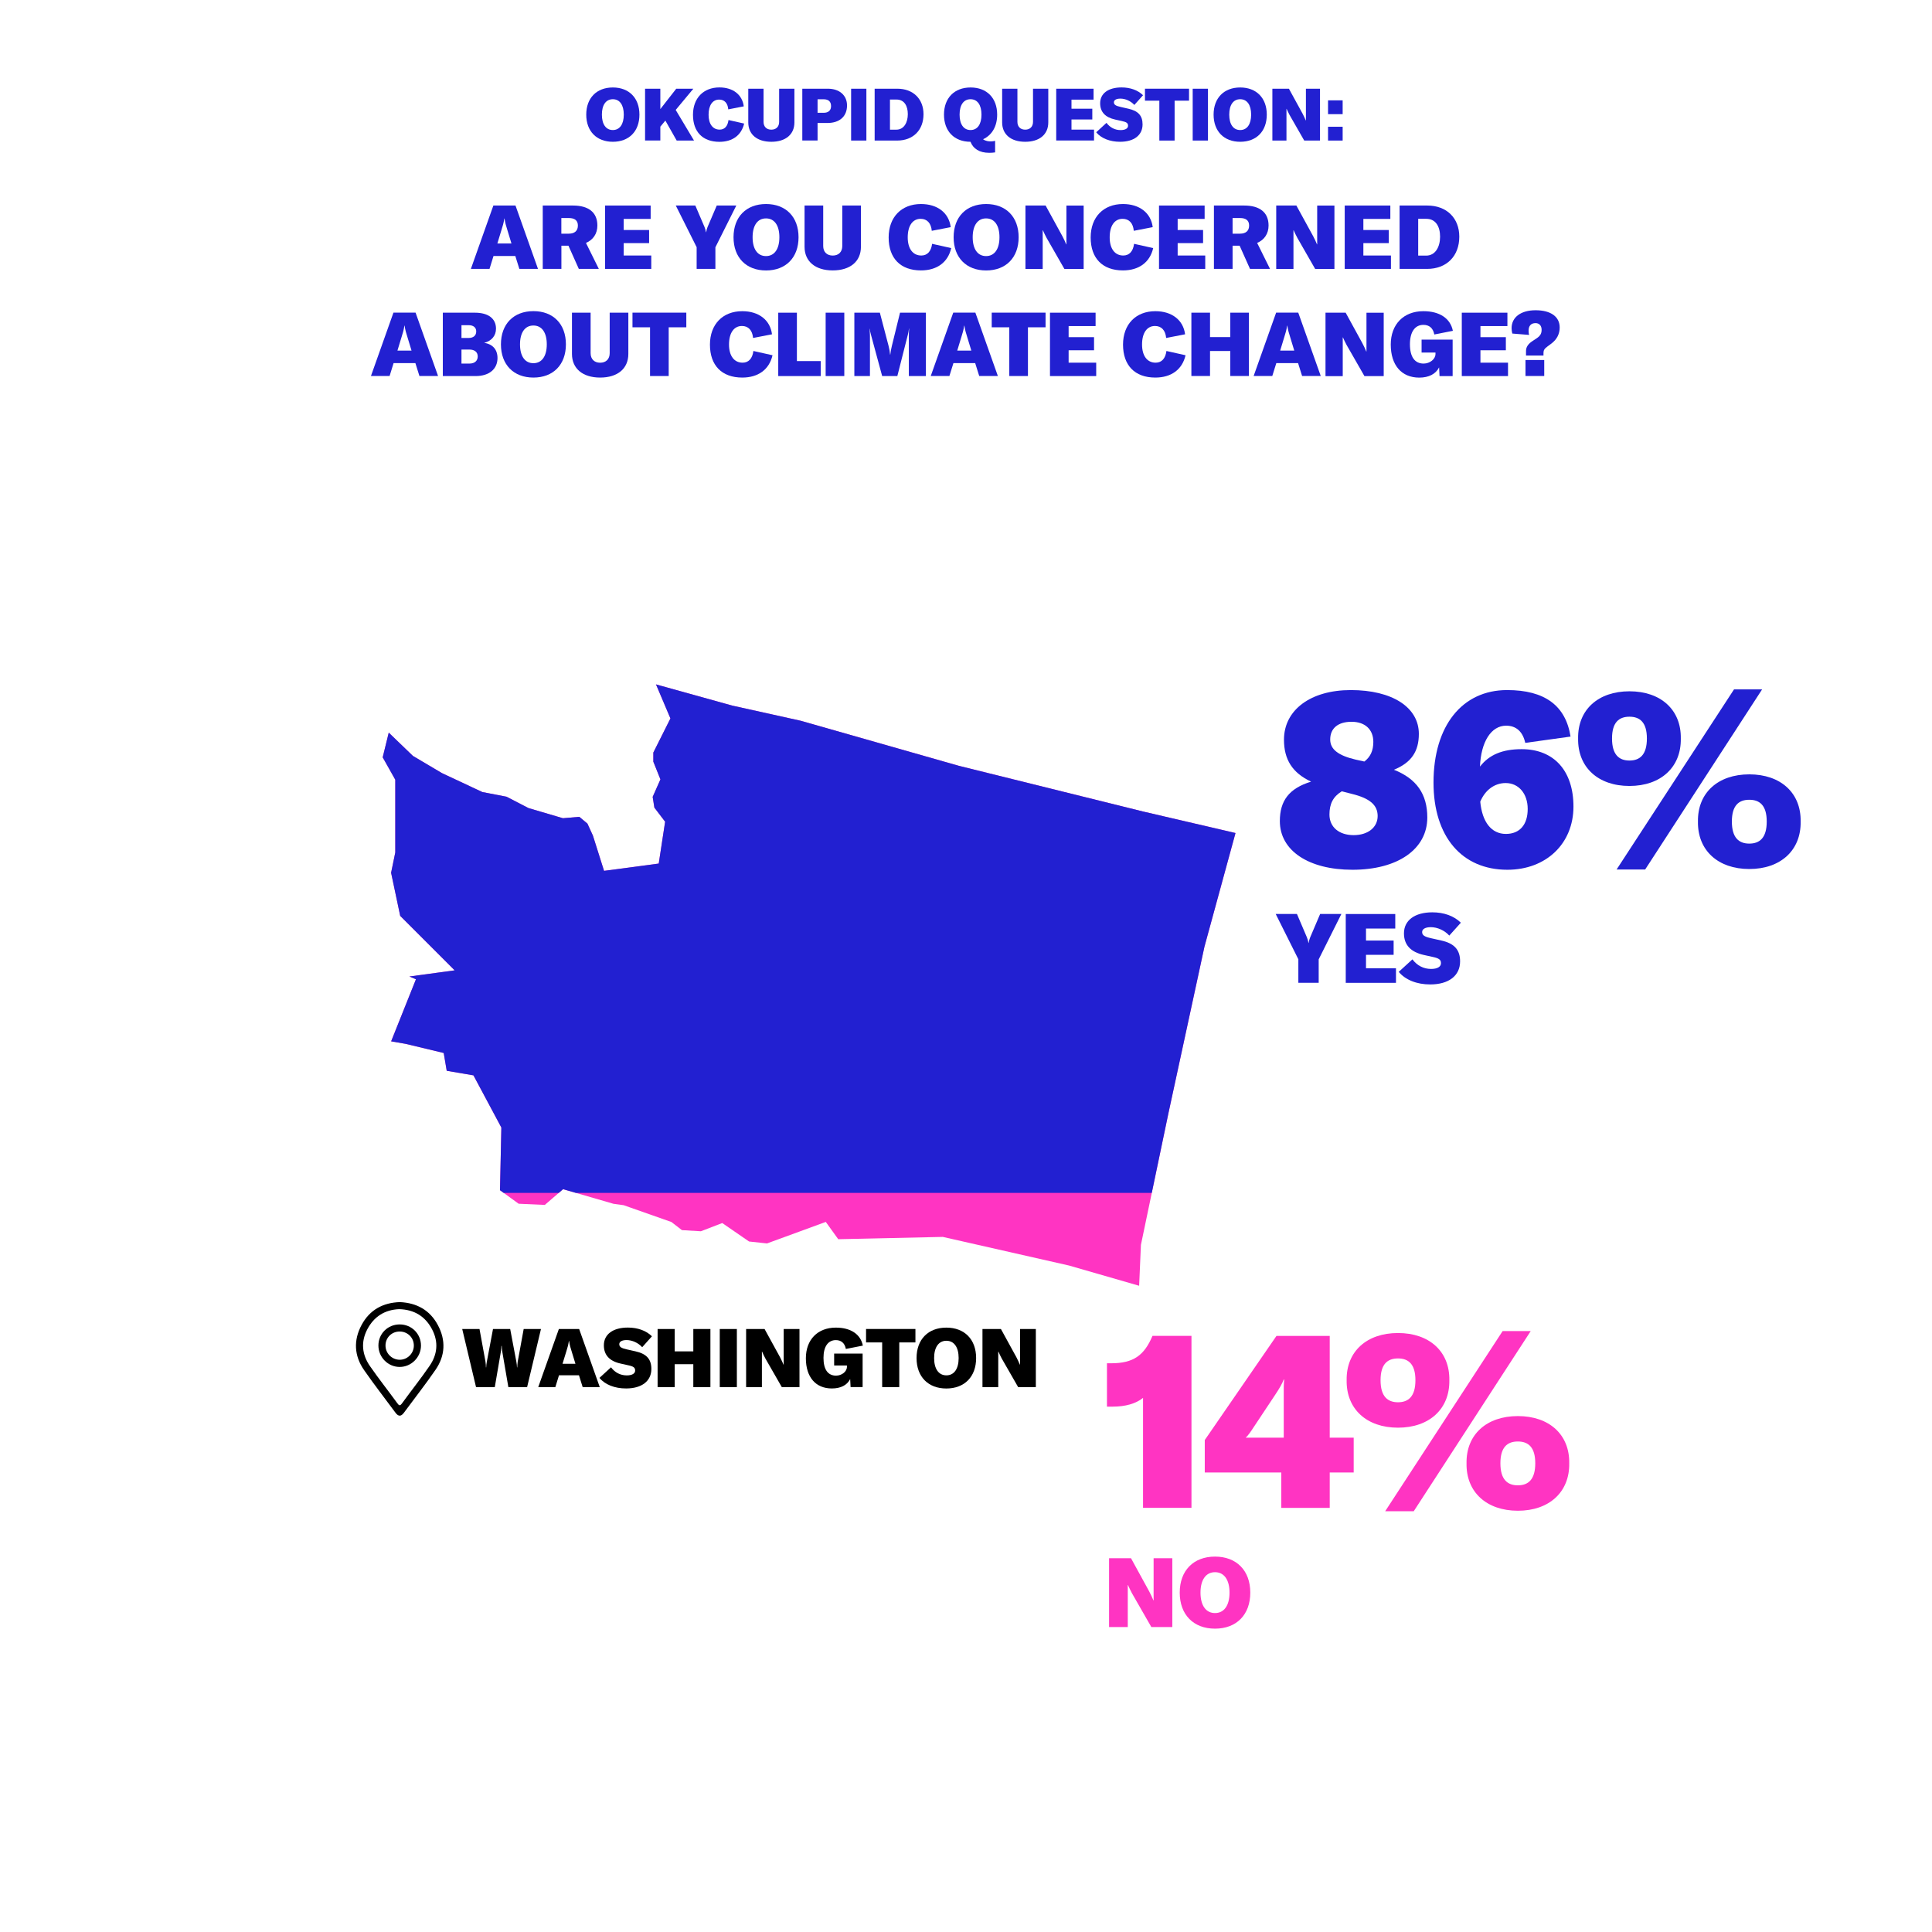 <?xml version="1.0" encoding="utf-8"?>
<!-- Generator: Adobe Illustrator 24.2.1, SVG Export Plug-In . SVG Version: 6.00 Build 0)  -->
<svg version="1.0" id="Layer_1" xmlns="http://www.w3.org/2000/svg" xmlns:xlink="http://www.w3.org/1999/xlink" x="0px" y="0px"
	 viewBox="0 0 411.25 411.25" style="enable-background:new 0 0 411.25 411.25;" xml:space="preserve">
<style type="text/css">
	.st0{fill:#2220D1;}
	.st1{fill:#FF34C2;}
	.st2{clip-path:url(#SVGID_2_);fill:#FF34C2;}
	.st3{clip-path:url(#SVGID_2_);fill:#2220D1;}
	.st4{clip-path:url(#SVGID_4_);fill:#FF34C2;}
	.st5{clip-path:url(#SVGID_4_);fill:#2220D1;}
	.st6{clip-path:url(#SVGID_6_);fill:#FF34C2;}
	.st7{clip-path:url(#SVGID_6_);fill:#2220D1;}
	.st8{clip-path:url(#SVGID_8_);fill:#FF34C2;}
	.st9{clip-path:url(#SVGID_8_);fill:#2220D1;}
</style>
<g>
	<g>
		<path class="st0" d="M109.69,54.49h-4.64l-0.85,2.75h-3.97l4.79-13.49h4.71l4.79,13.49h-3.97L109.69,54.49z M108.87,51.83
			l-0.89-2.93c-0.23-0.74-0.44-1.37-0.59-2.39h-0.04c-0.15,1.03-0.36,1.65-0.59,2.39l-0.89,2.93H108.87z"/>
		<path class="st0" d="M121,52.3h-1.5v4.94h-3.97V43.75h6.44c3.36,0,5.19,1.5,5.19,4.26c0,1.73-0.91,3.06-2.43,3.7l2.74,5.53h-4.26
			L121,52.3z M119.49,49.74h1.58c1.25,0,1.94-0.61,1.94-1.73c0-1.06-0.65-1.6-1.94-1.6h-1.58V49.74z"/>
		<path class="st0" d="M138.63,54.39v2.85h-9.84V43.75h9.71v2.85h-5.74v2.36h5.41v2.79h-5.41v2.64H138.63z"/>
		<path class="st0" d="M148.3,52.64l-4.45-8.89h4.16l1.96,4.58c0.13,0.32,0.25,0.7,0.3,1.1h0.04c0.06-0.4,0.17-0.78,0.3-1.1
			l1.96-4.58h4.16l-4.45,8.89v4.6h-3.99V52.64z"/>
		<path class="st0" d="M156.14,50.5c0-4.33,2.7-7.07,6.92-7.07s6.92,2.74,6.92,7.07c0,4.33-2.7,7.07-6.92,7.07
			S156.14,54.83,156.14,50.5z M165.9,50.5c0-2.53-1.06-4.01-2.85-4.01s-2.85,1.48-2.85,4.01c0,2.53,1.06,4.01,2.85,4.01
			S165.9,53.02,165.9,50.5z"/>
		<path class="st0" d="M175.23,43.75v8.62c0,1.25,0.78,2.03,2.03,2.03s2.03-0.78,2.03-2.03v-8.62h3.97v8.78c0,3.12-2.28,5.03-6,5.03
			c-3.72,0-6-1.92-6-5.03v-8.78H175.23z"/>
		<path class="st0" d="M189.16,50.55c0-4.33,2.72-7.12,6.88-7.12c3.52,0,5.95,1.88,6.33,4.92l-4.03,0.78
			c-0.15-1.65-1.01-2.55-2.37-2.55c-1.71,0-2.75,1.48-2.75,3.95c0,2.41,1.1,3.86,2.89,3.86c1.27,0,2.09-0.87,2.3-2.49l4.07,0.91
			c-0.7,3.04-3.04,4.75-6.44,4.75C191.69,57.56,189.16,54.98,189.16,50.55z"/>
		<path class="st0" d="M202.99,50.5c0-4.33,2.7-7.07,6.92-7.07s6.92,2.74,6.92,7.07c0,4.33-2.7,7.07-6.92,7.07
			S202.99,54.83,202.99,50.5z M212.75,50.5c0-2.53-1.06-4.01-2.85-4.01s-2.85,1.48-2.85,4.01c0,2.53,1.06,4.01,2.85,4.01
			S212.75,53.02,212.75,50.5z"/>
		<path class="st0" d="M218.28,43.75h4.29l3.57,6.52c0.27,0.51,0.65,1.29,0.82,1.75H227v-1.69v-6.57h3.67v13.49h-4.1l-3.8-6.63
			c-0.29-0.57-0.61-1.18-0.78-1.61h-0.04v1.79v6.46h-3.67V43.75z"/>
		<path class="st0" d="M232.16,50.55c0-4.33,2.72-7.12,6.88-7.12c3.51,0,5.95,1.88,6.33,4.92l-4.03,0.78
			c-0.15-1.65-1.01-2.55-2.38-2.55c-1.71,0-2.75,1.48-2.75,3.95c0,2.41,1.1,3.86,2.89,3.86c1.27,0,2.09-0.87,2.3-2.49l4.07,0.91
			c-0.7,3.04-3.04,4.75-6.44,4.75C234.69,57.56,232.16,54.98,232.16,50.55z"/>
		<path class="st0" d="M256.55,54.39v2.85h-9.84V43.75h9.71v2.85h-5.74v2.36h5.41v2.79h-5.41v2.64H256.55z"/>
		<path class="st0" d="M263.87,52.3h-1.5v4.94h-3.97V43.75h6.44c3.36,0,5.19,1.5,5.19,4.26c0,1.73-0.91,3.06-2.43,3.7l2.74,5.53
			h-4.26L263.87,52.3z M262.37,49.74h1.58c1.25,0,1.94-0.61,1.94-1.73c0-1.06-0.65-1.6-1.94-1.6h-1.58V49.74z"/>
		<path class="st0" d="M271.66,43.75h4.29l3.57,6.52c0.27,0.51,0.65,1.29,0.82,1.75h0.04v-1.69v-6.57h3.67v13.49h-4.1l-3.8-6.63
			c-0.29-0.57-0.61-1.18-0.78-1.61h-0.04v1.79v6.46h-3.67V43.75z"/>
		<path class="st0" d="M296.08,54.39v2.85h-9.84V43.75h9.71v2.85h-5.74v2.36h5.41v2.79h-5.41v2.64H296.08z"/>
		<path class="st0" d="M297.92,43.75h5.89c4.14,0,6.82,2.68,6.82,6.63c0,4.12-2.68,6.86-6.86,6.86h-5.85V43.75z M303.58,54.41
			c1.96,0,2.96-1.86,2.96-4.03c0-2.13-0.91-3.8-2.93-3.8h-1.73v7.83H303.58z"/>
		<path class="st0" d="M88.42,77.29h-4.64l-0.85,2.75h-3.97l4.79-13.49h4.71l4.79,13.49h-3.97L88.42,77.29z M87.6,74.63l-0.89-2.93
			c-0.23-0.74-0.44-1.37-0.59-2.39h-0.04c-0.15,1.03-0.36,1.65-0.59,2.39l-0.89,2.93H87.6z"/>
		<path class="st0" d="M105.9,76.21c0,2.34-1.77,3.84-4.65,3.84h-6.99V66.56h6.84c2.81,0,4.48,1.23,4.48,3.4
			c0,1.5-0.93,2.62-2.53,3.02C104.88,73.24,105.9,74.42,105.9,76.21z M98.23,69.22v2.72h1.54c0.95,0,1.6-0.48,1.6-1.39
			c0-0.87-0.65-1.33-1.6-1.33H98.23z M101.69,75.87c0-0.93-0.68-1.46-1.75-1.46h-1.71v2.98h1.71
			C101.04,77.39,101.69,76.8,101.69,75.87z"/>
		<path class="st0" d="M106.63,73.3c0-4.33,2.7-7.07,6.92-7.07c4.22,0,6.91,2.74,6.91,7.07c0,4.33-2.7,7.07-6.91,7.07
			C109.33,80.37,106.63,77.63,106.63,73.3z M116.39,73.3c0-2.53-1.06-4.01-2.85-4.01c-1.79,0-2.85,1.48-2.85,4.01
			c0,2.53,1.06,4.01,2.85,4.01C115.33,77.31,116.39,75.83,116.39,73.3z"/>
		<path class="st0" d="M125.72,66.56v8.62c0,1.25,0.78,2.03,2.03,2.03s2.03-0.78,2.03-2.03v-8.62h3.97v8.78c0,3.12-2.28,5.03-6,5.03
			s-6-1.92-6-5.03v-8.78H125.72z"/>
		<path class="st0" d="M146.08,69.67h-3.74v10.37h-3.97V69.67h-3.74v-3.12h11.46V69.67z"/>
		<path class="st0" d="M151.12,73.36c0-4.33,2.72-7.12,6.88-7.12c3.52,0,5.95,1.88,6.33,4.92l-4.03,0.78
			c-0.15-1.65-1.01-2.55-2.37-2.55c-1.71,0-2.75,1.48-2.75,3.95c0,2.41,1.1,3.86,2.89,3.86c1.27,0,2.09-0.87,2.3-2.49l4.07,0.91
			c-0.7,3.04-3.04,4.75-6.44,4.75C153.64,80.37,151.12,77.78,151.12,73.36z"/>
		<path class="st0" d="M165.66,66.56h3.97v10.3h5.07v3.19h-9.04V66.56z"/>
		<path class="st0" d="M175.75,80.04V66.56h3.97v13.49H175.75z"/>
		<path class="st0" d="M181.86,66.56h5.43l1.86,7.09c0.17,0.65,0.29,1.37,0.32,1.84h0.04c0.04-0.47,0.17-1.22,0.34-1.88l1.73-7.05
			h5.51v13.49h-3.63v-8.51c0-0.49,0.02-1.03,0.06-1.58h-0.04c-0.04,0.44-0.13,0.89-0.21,1.2l-2.26,8.89h-3.23l-2.41-8.89
			c-0.09-0.32-0.19-0.76-0.23-1.16h-0.04c0.04,0.47,0.08,1.01,0.08,1.54v8.51h-3.32V66.56z"/>
		<path class="st0" d="M207.58,77.29h-4.63l-0.86,2.75h-3.97l4.79-13.49h4.71l4.79,13.49h-3.97L207.58,77.29z M206.76,74.63
			l-0.89-2.93c-0.23-0.74-0.44-1.37-0.59-2.39h-0.04c-0.15,1.03-0.36,1.65-0.59,2.39l-0.89,2.93H206.76z"/>
		<path class="st0" d="M222.55,69.67h-3.74v10.37h-3.97V69.67h-3.74v-3.12h11.46V69.67z"/>
		<path class="st0" d="M233.34,77.2v2.85h-9.84V66.56h9.71v2.85h-5.74v2.36h5.41v2.79h-5.41v2.64H233.34z"/>
		<path class="st0" d="M239.05,73.36c0-4.33,2.72-7.12,6.88-7.12c3.51,0,5.95,1.88,6.33,4.92l-4.03,0.78
			c-0.15-1.65-1.01-2.55-2.38-2.55c-1.71,0-2.75,1.48-2.75,3.95c0,2.41,1.1,3.86,2.89,3.86c1.27,0,2.09-0.87,2.3-2.49l4.07,0.91
			c-0.7,3.04-3.04,4.75-6.44,4.75C241.57,80.37,239.05,77.78,239.05,73.36z"/>
		<path class="st0" d="M265.85,80.04h-3.97v-5.32h-4.31v5.32h-3.97V66.56h3.97v5.19h4.31v-5.19h3.97V80.04z"/>
		<path class="st0" d="M276.31,77.29h-4.63l-0.86,2.75h-3.97l4.79-13.49h4.71l4.79,13.49h-3.97L276.31,77.29z M275.5,74.63
			l-0.89-2.93c-0.23-0.74-0.44-1.37-0.59-2.39h-0.04c-0.15,1.03-0.36,1.65-0.59,2.39l-0.89,2.93H275.5z"/>
		<path class="st0" d="M282.15,66.56h4.29l3.57,6.52c0.27,0.51,0.65,1.29,0.82,1.75h0.04v-1.69v-6.57h3.67v13.49h-4.1l-3.8-6.63
			c-0.29-0.57-0.61-1.18-0.78-1.61h-0.04v1.79v6.46h-3.67V66.56z"/>
		<path class="st0" d="M296.04,73.34c0-4.31,2.74-7.1,6.95-7.1c3.44,0,5.74,1.52,6.27,4.18l-3.95,0.78
			c-0.25-1.35-1.08-2.05-2.32-2.05c-1.8,0-2.87,1.5-2.87,4.12c0,2.7,1.03,4.12,2.91,4.12c1.35,0,2.53-0.95,2.53-2.05v-0.3h-2.96
			v-2.75h6.61v7.77h-2.79l-0.09-1.86c-0.72,1.42-2.2,2.18-4.24,2.18C298.32,80.37,296.04,77.73,296.04,73.34z"/>
		<path class="st0" d="M321,77.2v2.85h-9.84V66.56h9.71v2.85h-5.74v2.36h5.41v2.79h-5.41v2.64H321z"/>
		<path class="st0" d="M324.83,74.71c0-0.8,0.42-1.46,1.29-2.05l0.99-0.66c0.76-0.51,1.04-1.01,1.04-1.8c0-0.87-0.49-1.42-1.29-1.42
			c-0.95,0-1.48,0.57-1.48,1.6c0,0.36,0.04,0.7,0.11,0.91L321.91,71c-0.09-0.4-0.15-0.76-0.15-1.14c0-2.34,1.98-3.82,5.11-3.82
			c3.23,0,5.13,1.37,5.13,3.67c0,1.39-0.61,2.56-1.79,3.44l-0.82,0.61c-0.65,0.48-0.84,0.8-0.84,1.37v0.55h-3.72V74.71z
			 M324.72,76.64h3.99v3.4h-3.99V76.64z"/>
	</g>
	<g>
		<path class="st0" d="M124.79,24.4c0-3.54,2.21-5.78,5.66-5.78s5.66,2.24,5.66,5.78c0,3.55-2.21,5.78-5.66,5.78
			S124.79,27.94,124.79,24.4z M132.78,24.4c0-2.07-0.87-3.28-2.33-3.28s-2.33,1.21-2.33,3.28c0,2.07,0.87,3.28,2.33,3.28
			S132.78,26.46,132.78,24.4z"/>
		<path class="st0" d="M141.63,25.67l-1.07,1.29v2.95h-3.25V18.88h3.25v4.34l3.39-4.34h3.64l-3.76,4.52l3.9,6.52h-3.69L141.63,25.67
			z"/>
		<path class="st0" d="M147.51,24.44c0-3.54,2.22-5.83,5.63-5.83c2.88,0,4.87,1.54,5.18,4.03l-3.3,0.64
			c-0.12-1.35-0.82-2.08-1.94-2.08c-1.4,0-2.25,1.21-2.25,3.23c0,1.97,0.9,3.16,2.36,3.16c1.04,0,1.71-0.71,1.88-2.04l3.33,0.75
			c-0.58,2.49-2.49,3.89-5.27,3.89C149.58,30.18,147.51,28.07,147.51,24.44z"/>
		<path class="st0" d="M162.53,18.88v7.06c0,1.03,0.64,1.66,1.66,1.66s1.66-0.64,1.66-1.66v-7.06h3.25v7.18
			c0,2.55-1.87,4.12-4.91,4.12s-4.91-1.57-4.91-4.12v-7.18H162.53z"/>
		<path class="st0" d="M180.3,22.45c0,2.32-1.57,3.73-4.17,3.73h-2.1v3.73h-3.25V18.88h5.43C178.69,18.88,180.3,20.29,180.3,22.45z
			 M176.9,22.58c0-0.95-0.54-1.45-1.59-1.45h-1.28v2.88h1.28C176.34,24.01,176.9,23.51,176.9,22.58z"/>
		<path class="st0" d="M181.17,29.92V18.88h3.25v11.04H181.17z"/>
		<path class="st0" d="M186.18,18.88H191c3.39,0,5.58,2.19,5.58,5.43c0,3.37-2.19,5.61-5.61,5.61h-4.79V18.88z M190.81,27.6
			c1.6,0,2.43-1.52,2.43-3.3c0-1.74-0.75-3.11-2.39-3.11h-1.41v6.41H190.81z"/>
		<path class="st0" d="M210.9,30.1c0.36,0,0.61-0.05,0.92-0.12v2.46c-0.47,0.06-0.76,0.09-1.24,0.09c-2.1,0-3.42-0.87-4-2.35
			c-3.44,0-5.64-2.24-5.64-5.78c0-3.54,2.21-5.78,5.66-5.78s5.66,2.24,5.66,5.78c0,2.52-1.12,4.37-3,5.24
			C209.78,30.04,210.48,30.1,210.9,30.1z M206.59,27.68c1.46,0,2.33-1.21,2.33-3.28c0-2.07-0.87-3.28-2.33-3.28
			s-2.33,1.21-2.33,3.28C204.26,26.46,205.13,27.68,206.59,27.68z"/>
		<path class="st0" d="M216.57,18.88v7.06c0,1.03,0.64,1.66,1.66,1.66s1.66-0.64,1.66-1.66v-7.06h3.25v7.18
			c0,2.55-1.87,4.12-4.91,4.12s-4.91-1.57-4.91-4.12v-7.18H216.57z"/>
		<path class="st0" d="M232.88,27.58v2.33h-8.05V18.88h7.95v2.33h-4.7v1.93h4.43v2.29h-4.43v2.16H232.88z"/>
		<path class="st0" d="M233.34,28.16l2.19-2.01c0.76,1.01,1.8,1.54,3,1.54c0.98,0,1.59-0.34,1.59-0.92c0-0.56-0.31-0.79-1.34-1.01
			l-1.4-0.31c-2.13-0.47-3.2-1.63-3.2-3.47c0-2.1,1.74-3.37,4.56-3.37c1.85,0,3.47,0.58,4.57,1.66l-1.85,2.07
			c-0.76-0.84-1.91-1.35-2.97-1.35c-0.86,0-1.38,0.3-1.38,0.78c0,0.51,0.36,0.76,1.49,1.01l1.59,0.36c2.1,0.47,3.02,1.49,3.02,3.34
			c0,2.3-1.82,3.7-4.79,3.7C236.27,30.18,234.4,29.45,233.34,28.16z"/>
		<path class="st0" d="M253.09,21.43h-3.06v8.49h-3.25v-8.49h-3.06v-2.55h9.38V21.43z"/>
		<path class="st0" d="M253.88,29.92V18.88h3.25v11.04H253.88z"/>
		<path class="st0" d="M258.33,24.4c0-3.54,2.21-5.78,5.66-5.78s5.66,2.24,5.66,5.78c0,3.55-2.21,5.78-5.66,5.78
			S258.33,27.94,258.33,24.4z M266.32,24.4c0-2.07-0.87-3.28-2.33-3.28s-2.33,1.21-2.33,3.28c0,2.07,0.87,3.28,2.33,3.28
			S266.32,26.46,266.32,24.4z"/>
		<path class="st0" d="M270.85,18.88h3.51l2.92,5.33c0.22,0.42,0.53,1.06,0.67,1.43h0.03v-1.38v-5.38h3v11.04h-3.36l-3.11-5.43
			c-0.23-0.47-0.5-0.96-0.64-1.32h-0.03v1.46v5.29h-3V18.88z"/>
		<path class="st0" d="M285.8,24.3h-3.11v-2.94h3.11V24.3z M285.8,29.92h-3.11v-2.94h3.11V29.92z"/>
	</g>
</g>
<g>
	<g>
		<path class="st1" d="M243.31,297.56c-1.55,1.24-3.76,1.86-6.49,1.86h-1.19v-9.23h0.88c4.79,0,7.06-1.7,8.81-5.83h8.3v36.6h-10.31
			V297.56z"/>
		<path class="st1" d="M283.05,313.44v7.53h-10.31v-7.53h-16.29v-6.91l15.26-22.16h11.34v21.65h5.1v7.42H283.05z M273.36,293.65
			h-0.1c-0.36,0.93-0.93,1.91-1.75,3.14l-4.59,6.91c-0.77,1.19-1.29,1.91-1.75,2.32h8.09v-9.12
			C273.25,295.55,273.25,294.63,273.36,293.65z"/>
		<path class="st1" d="M286.65,293.8c-0.1-6.13,4.28-10.05,10.93-10.05c6.65,0,11.03,3.92,10.93,10.05
			c0.1,6.13-4.28,10.1-10.93,10.1C290.93,303.9,286.55,299.94,286.65,293.8z M301.29,293.8c0-3.45-1.5-4.64-3.71-4.64
			c-2.22,0-3.71,1.19-3.71,4.64c0,3.45,1.5,4.69,3.71,4.69C299.79,298.49,301.29,297.26,301.29,293.8z M319.85,283.34h5.98
			l-24.9,38.35h-6.08L319.85,283.34z M312.17,311.48c-0.1-6.13,4.28-10.05,10.93-10.05s11.03,3.92,10.93,10.05
			c0.1,6.13-4.28,10.1-10.93,10.1S312.06,317.62,312.17,311.48z M326.8,311.48c0-3.45-1.5-4.64-3.71-4.64
			c-2.22,0-3.71,1.19-3.71,4.64c0,3.45,1.5,4.69,3.71,4.69C325.31,316.17,326.8,314.94,326.8,311.48z"/>
	</g>
	<g>
		<g>
			<path class="st1" d="M236.09,331.69h4.66l3.88,7.08c0.29,0.56,0.7,1.4,0.89,1.9h0.04v-1.84v-7.14h3.98v14.65h-4.46l-4.13-7.2
				c-0.31-0.62-0.66-1.28-0.85-1.75h-0.04v1.94v7.01h-3.98V331.69z"/>
			<path class="st1" d="M251.12,339.01c0-4.7,2.93-7.67,7.51-7.67s7.51,2.97,7.51,7.67c0,4.7-2.93,7.67-7.51,7.67
				S251.12,343.71,251.12,339.01z M261.72,339.01c0-2.74-1.16-4.35-3.09-4.35s-3.09,1.61-3.09,4.35c0,2.74,1.16,4.35,3.09,4.35
				S261.72,341.75,261.72,339.01z"/>
		</g>
	</g>
</g>
<g>
	<g>
		<path class="st0" d="M303.82,174.01c0,6.75-6.29,11.13-15.93,11.13c-9.33,0-15.46-4.07-15.46-10.36c0-4.33,1.96-6.96,6.65-8.4
			c-3.97-1.86-5.77-4.69-5.77-8.92c0-6.34,5.67-10.57,14.23-10.57c8.81,0,14.48,3.66,14.48,9.33c0,3.71-1.6,6.13-5.31,7.63
			C301.55,165.76,303.82,169.06,303.82,174.01z M293.25,173.7c0-2.32-1.65-3.76-5.41-4.69l-2.22-0.57
			c-1.86,1.13-2.63,2.68-2.63,4.95c0,2.68,2.06,4.38,5.15,4.38C291.19,177.77,293.25,176.12,293.25,173.7z M283.15,157.41
			c0,2.06,1.65,3.4,5.41,4.28l1.86,0.41c1.29-0.98,1.91-2.32,1.91-4.18c0-2.63-1.75-4.28-4.64-4.28S283.15,155.04,283.15,157.41z"/>
		<path class="st0" d="M334.93,171.69c0,7.89-5.82,13.45-14.07,13.45c-9.69,0-15.72-7.06-15.72-18.56
			c0-12.06,6.08-19.69,15.67-19.69c7.99,0,12.47,3.3,13.5,9.9l-9.64,1.34c-0.52-2.37-1.91-3.66-4.07-3.66
			c-3.2,0-5.36,3.45-5.57,8.71c1.96-2.53,4.79-3.71,8.87-3.71C330.81,159.47,334.93,164.11,334.93,171.69z M325.19,172.2
			c0-3.25-1.91-5.52-4.69-5.52c-2.37,0-4.38,1.49-5.41,3.97c0.41,4.33,2.37,6.86,5.46,6.86
			C323.49,177.51,325.19,175.55,325.19,172.2z"/>
		<path class="st0" d="M335.92,157.2c-0.1-6.13,4.28-10.05,10.93-10.05c6.65,0,11.03,3.92,10.93,10.05
			c0.1,6.13-4.28,10.1-10.93,10.1C340.2,167.31,335.82,163.34,335.92,157.2z M350.56,157.2c0-3.45-1.5-4.64-3.71-4.64
			c-2.22,0-3.71,1.19-3.71,4.64c0,3.45,1.5,4.69,3.71,4.69C349.06,161.89,350.56,160.66,350.56,157.2z M369.11,146.74h5.98
			l-24.9,38.35h-6.08L369.11,146.74z M361.43,174.88c-0.1-6.13,4.28-10.05,10.93-10.05s11.03,3.92,10.93,10.05
			c0.1,6.13-4.28,10.1-10.93,10.1S361.33,181.02,361.43,174.88z M376.07,174.88c0-3.45-1.5-4.64-3.71-4.64
			c-2.22,0-3.71,1.19-3.71,4.64c0,3.45,1.5,4.69,3.71,4.69C374.58,179.57,376.07,178.34,376.07,174.88z"/>
	</g>
	<g>
		<path class="st0" d="M276.38,204.21l-4.83-9.66h4.52l2.12,4.97c0.14,0.35,0.27,0.76,0.33,1.2h0.04c0.06-0.43,0.19-0.85,0.33-1.2
			l2.12-4.97h4.52l-4.83,9.66v4.99h-4.33V204.21z"/>
		<path class="st0" d="M297.15,206.11v3.1h-10.69v-14.65h10.54v3.09h-6.23v2.56h5.88v3.03h-5.88v2.87H297.15z"/>
		<path class="st0" d="M297.74,206.87l2.91-2.66c1.01,1.34,2.39,2.04,3.98,2.04c1.3,0,2.1-0.45,2.1-1.22c0-0.74-0.41-1.05-1.77-1.34
			l-1.86-0.41c-2.83-0.62-4.25-2.17-4.25-4.6c0-2.78,2.31-4.48,6.04-4.48c2.46,0,4.6,0.76,6.07,2.21l-2.46,2.74
			c-1.01-1.11-2.54-1.79-3.94-1.79c-1.13,0-1.84,0.39-1.84,1.03c0,0.68,0.47,1.01,1.98,1.34l2.1,0.47c2.78,0.62,4,1.98,4,4.44
			c0,3.05-2.41,4.91-6.35,4.91C301.62,209.56,299.15,208.59,297.74,206.87z"/>
	</g>
</g>
<g>
	<g>
		<path d="M98.39,282.9h3.68l1.27,6.95c0.07,0.42,0.09,0.82,0.1,1.22h0.05c0.02-0.4,0.05-0.8,0.14-1.22l1.31-6.95h3.66l1.31,6.95
			c0.09,0.42,0.12,0.82,0.14,1.22h0.05c0.02-0.4,0.04-0.8,0.1-1.22l1.27-6.95h3.68l-2.95,12.37h-3.99l-1.32-7.7
			c-0.05-0.33-0.07-0.68-0.09-1.08h-0.07c-0.02,0.4-0.04,0.75-0.09,1.08l-1.32,7.7h-3.99L98.39,282.9z"/>
		<path d="M123.24,292.74h-4.25l-0.78,2.53h-3.64l4.39-12.37h4.32l4.39,12.37h-3.64L123.24,292.74z M122.49,290.3l-0.82-2.68
			c-0.21-0.68-0.4-1.25-0.54-2.2h-0.03c-0.14,0.94-0.33,1.52-0.54,2.2l-0.82,2.68H122.49z"/>
		<path d="M127.6,293.3l2.46-2.25c0.85,1.13,2.02,1.72,3.36,1.72c1.1,0,1.78-0.38,1.78-1.03c0-0.63-0.35-0.89-1.5-1.13l-1.57-0.35
			c-2.39-0.52-3.59-1.83-3.59-3.89c0-2.35,1.95-3.78,5.11-3.78c2.07,0,3.89,0.64,5.12,1.86l-2.07,2.32
			c-0.85-0.94-2.14-1.52-3.33-1.52c-0.96,0-1.55,0.33-1.55,0.87c0,0.58,0.4,0.85,1.67,1.13l1.78,0.4c2.35,0.52,3.38,1.67,3.38,3.75
			c0,2.58-2.04,4.15-5.37,4.15C130.88,295.56,128.78,294.74,127.6,293.3z"/>
		<path d="M151.22,295.27h-3.64v-4.88h-3.96v4.88h-3.64V282.9h3.64v4.76h3.96v-4.76h3.64V295.27z"/>
		<path d="M153.21,295.27V282.9h3.64v12.37H153.21z"/>
		<path d="M158.81,282.9h3.94l3.28,5.98c0.24,0.47,0.59,1.19,0.75,1.6h0.04v-1.55v-6.03h3.36v12.37h-3.76l-3.49-6.08
			c-0.26-0.52-0.56-1.08-0.71-1.48h-0.04v1.64v5.92h-3.36V282.9z"/>
		<path d="M171.54,289.12c0-3.96,2.51-6.52,6.38-6.52c3.15,0,5.26,1.39,5.75,3.83l-3.62,0.71c-0.23-1.24-0.99-1.88-2.13-1.88
			c-1.66,0-2.63,1.38-2.63,3.78c0,2.47,0.94,3.78,2.67,3.78c1.24,0,2.32-0.87,2.32-1.88v-0.28h-2.72v-2.53h6.06v7.13h-2.56
			l-0.09-1.71c-0.66,1.31-2.02,2-3.89,2C173.63,295.56,171.54,293.14,171.54,289.12z"/>
		<path d="M194.85,285.75h-3.43v9.51h-3.64v-9.51h-3.43v-2.86h10.51V285.75z"/>
		<path d="M195.1,289.08c0-3.97,2.47-6.48,6.34-6.48s6.34,2.51,6.34,6.48c0,3.97-2.47,6.48-6.34,6.48S195.1,293.05,195.1,289.08z
			 M204.06,289.08c0-2.32-0.98-3.68-2.61-3.68s-2.61,1.36-2.61,3.68c0,2.32,0.98,3.68,2.61,3.68S204.06,291.4,204.06,289.08z"/>
		<path d="M209.12,282.9h3.94l3.28,5.98c0.24,0.47,0.59,1.19,0.75,1.6h0.04v-1.55v-6.03h3.36v12.37h-3.76l-3.49-6.08
			c-0.26-0.52-0.56-1.08-0.71-1.48h-0.04v1.64v5.92h-3.36V282.9z"/>
	</g>
	<g>
		<g>
			<path d="M93.21,282.07c-1.69-3.18-4.47-4.73-8.07-4.9c-3.61,0.11-6.44,1.64-8.17,4.86c-1.75,3.26-1.59,6.56,0.52,9.6
				c2.14,3.09,4.46,6.05,6.69,9.08c0.59,0.8,1.16,0.87,1.78,0.03c2.26-3.06,4.61-6.05,6.76-9.18
				C94.78,288.56,94.93,285.29,93.21,282.07z M91.45,290.73c-1.86,2.72-3.93,5.3-5.86,7.97c-0.46,0.63-0.65,0.5-1.04-0.04
				c-1.92-2.63-3.94-5.19-5.8-7.87c-1.69-2.44-1.98-5.11-0.57-7.82c1.44-2.75,3.75-4.17,6.78-4.3c3.24,0.09,5.58,1.54,7.03,4.33
				C93.38,285.68,93.1,288.33,91.45,290.73z"/>
			<path d="M85.09,281.92c-2.54-0.01-4.54,1.97-4.54,4.49c0,2.49,2.03,4.55,4.51,4.56c2.47,0.01,4.54-2.05,4.55-4.53
				C89.62,283.92,87.62,281.92,85.09,281.92z M85.04,289.44c-1.66-0.03-3-1.4-2.98-3.06c0.02-1.68,1.35-2.97,3.05-2.95
				c1.69,0.02,3,1.34,2.98,3.02C88.08,288.11,86.69,289.47,85.04,289.44z"/>
		</g>
	</g>
</g>
<g>
	<defs>
		<polygon id="SVGID_3_" points="227.54,269.38 200.69,263.29 178.43,263.78 175.78,260.1 163.27,264.68 159.45,264.27 
			153.74,260.34 149.19,262.09 145.16,261.85 142.92,260.12 132.75,256.54 130.58,256.24 119.86,253.13 115.97,256.48 110.4,256.23 
			106.43,253.35 106.72,240.01 100.78,228.9 95.09,227.93 94.45,224.14 86.37,222.2 83.26,221.66 88.54,208.45 87.15,207.86 
			96.78,206.55 85.19,194.96 83.25,185.78 84.14,181.46 84.14,165.97 81.46,161.21 82.75,155.95 87.9,160.91 94.08,164.57 
			102.68,168.6 107.82,169.59 112.5,172.01 119.83,174.17 123.31,173.87 125.04,175.31 126.21,177.87 128.58,185.37 140.22,183.82 
			141.58,174.91 139.29,171.91 138.93,169.62 140.58,165.9 139.07,162.13 139.07,160.19 142.71,152.93 139.75,145.95 139.62,145.68 
			155.88,150.2 170.43,153.42 204.12,163.02 243.31,172.74 262.99,177.32 256.38,201.52 248.72,236.93 242.86,264.98 242.48,273.69 
					"/>
	</defs>
	<clipPath id="SVGID_2_">
		<use xlink:href="#SVGID_3_"  style="overflow:visible;"/>
	</clipPath>
	<rect x="1.47" y="144.23" class="st2" width="277.99" height="132.44"/>
	<rect x="1.47" y="145.34" class="st3" width="277.99" height="108.58"/>
</g>
</svg>
